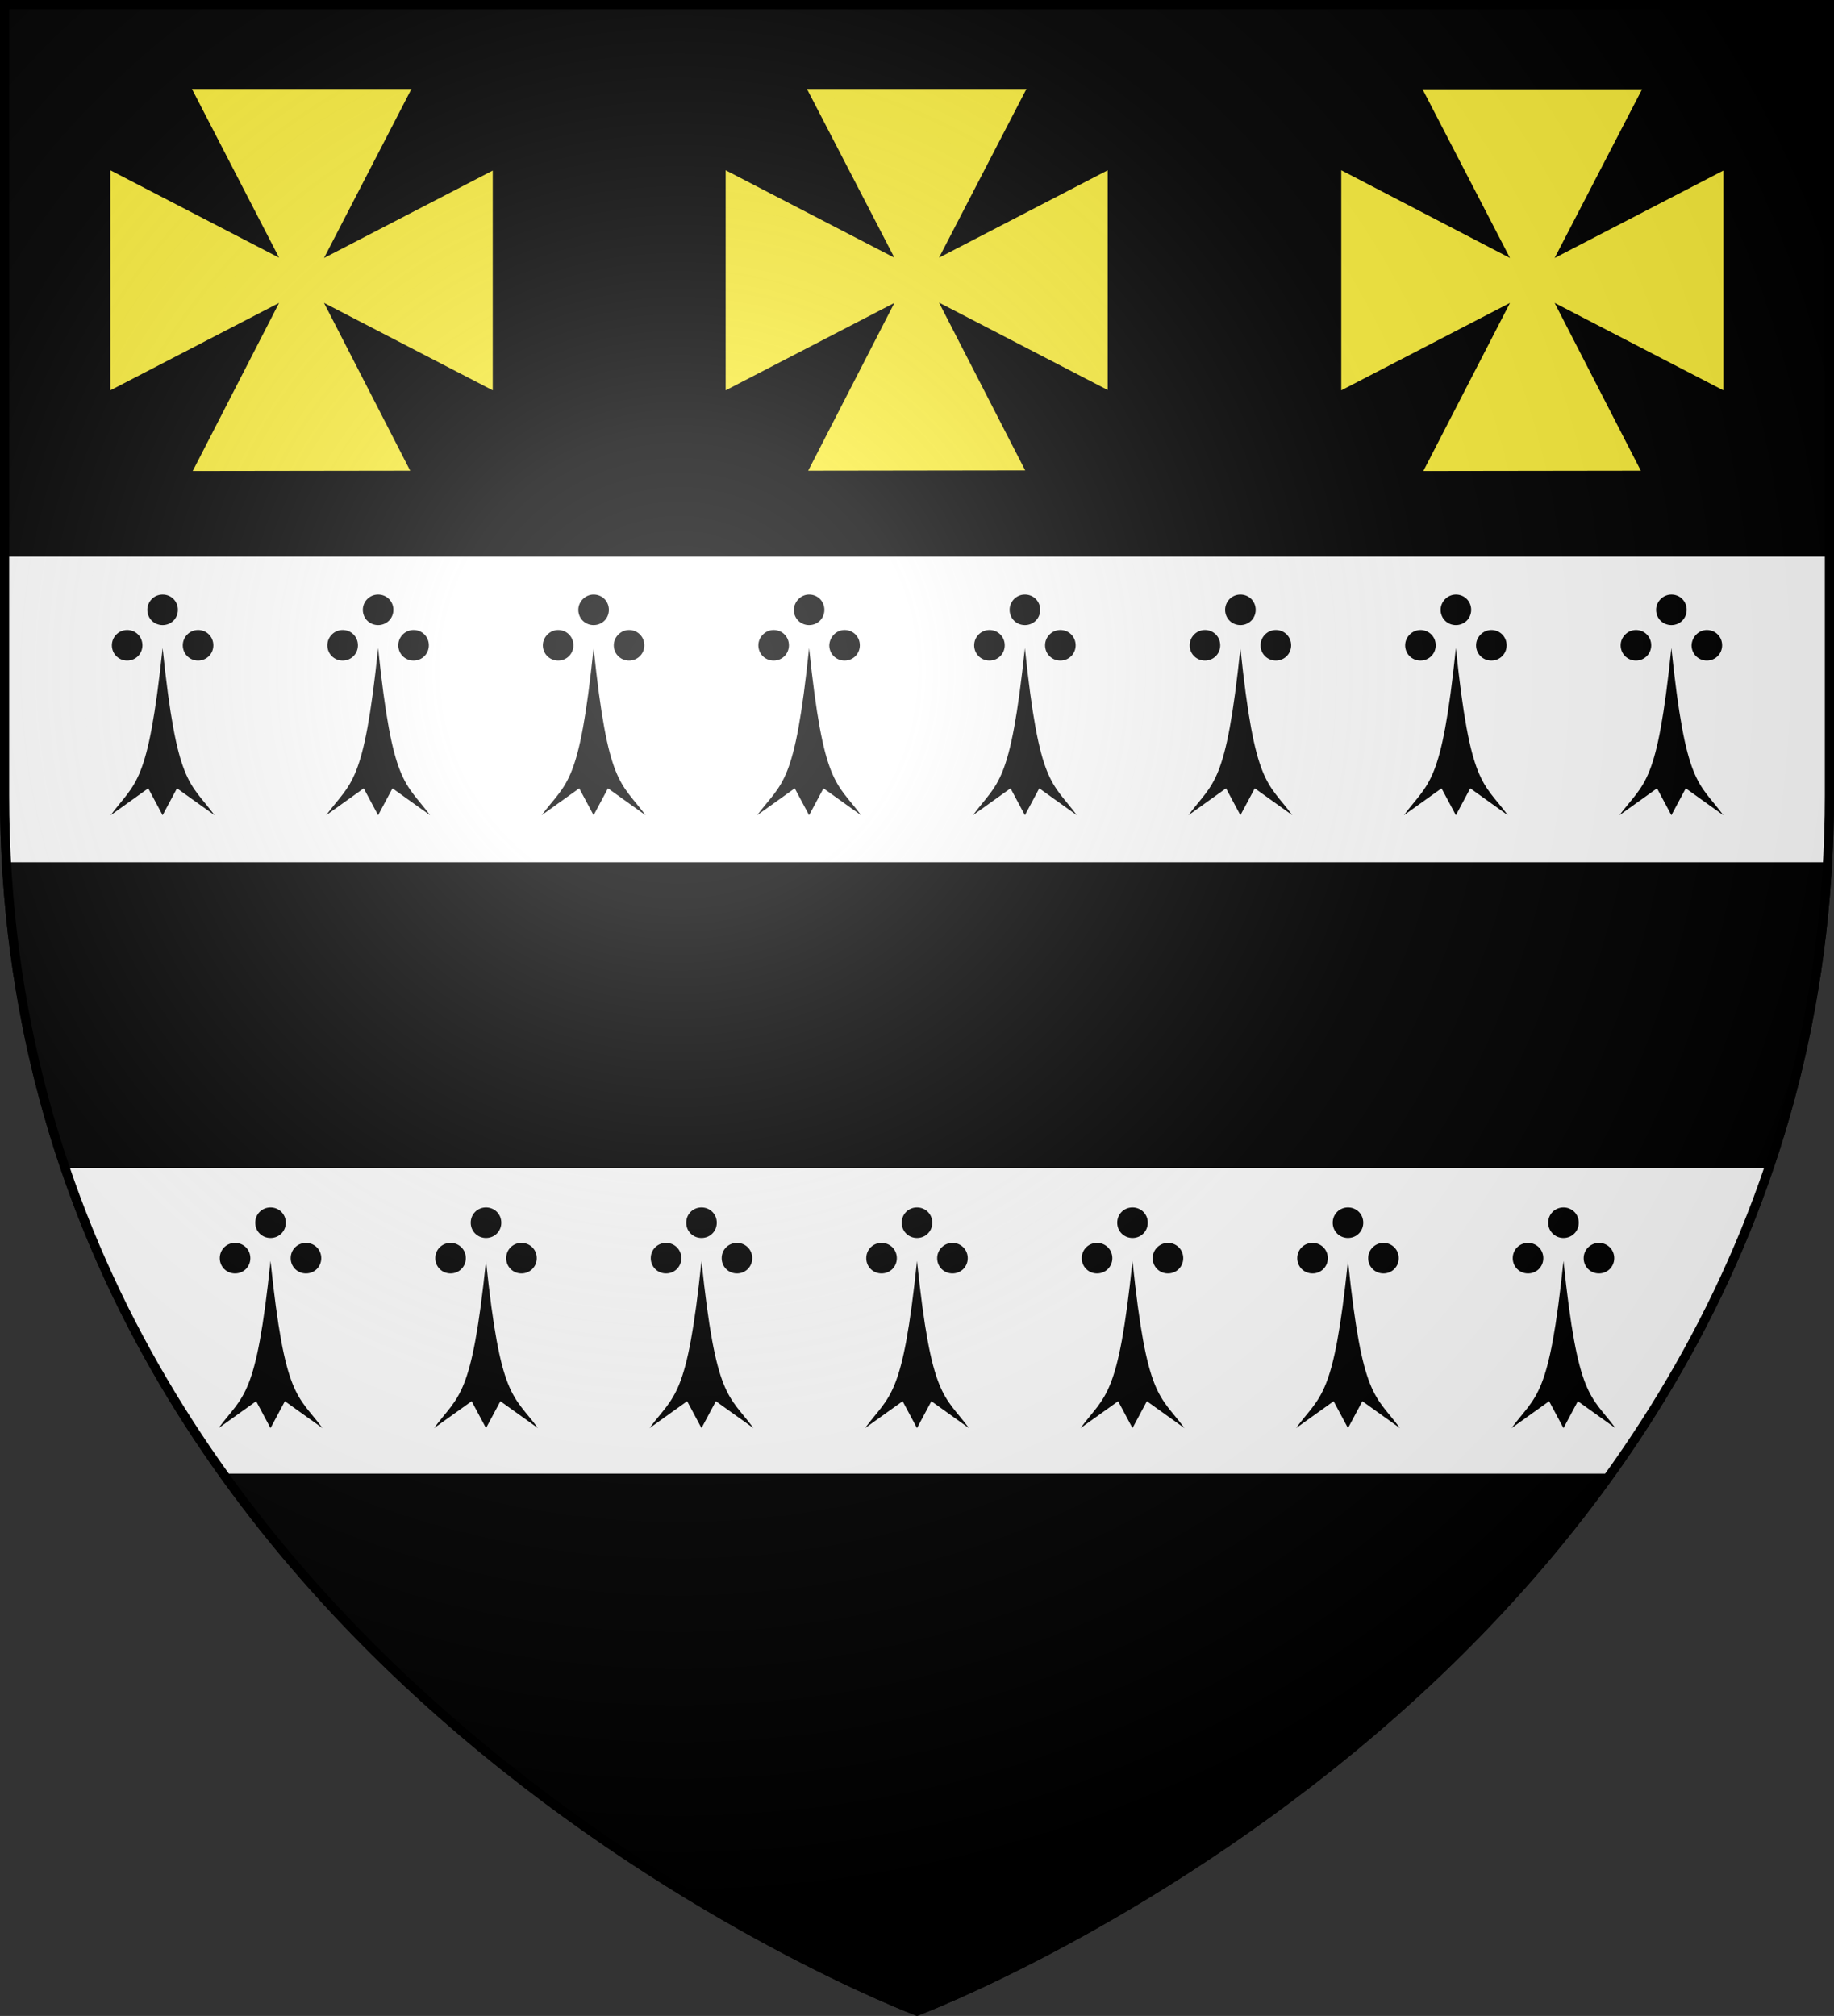 <?xml version="1.0" encoding="utf-8"?>
<!-- Generator: Adobe Illustrator 19.2.0, SVG Export Plug-In . SVG Version: 6.00 Build 0)  -->
<svg version="1.1"
	 id="svg2" inkscape:export-filename="/Users/olivier/Desktop/Blason Rouge/Blason_Vide_3D.png" inkscape:export-xdpi="144" inkscape:export-ydpi="144" inkscape:output_extension="org.inkscape.output.svg.inkscape" inkscape:version="0.91 r13725" sodipodi:docname="Template.svg" sodipodi:version="0.32" xmlns:cc="http://creativecommons.org/ns#" xmlns:dc="http://purl.org/dc/elements/1.1/" xmlns:inkscape="http://www.inkscape.org/namespaces/inkscape" xmlns:rdf="http://www.w3.org/1999/02/22-rdf-syntax-ns#" xmlns:sodipodi="http://sodipodi.sourceforge.net/DTD/sodipodi-0.dtd" xmlns:svg="http://www.w3.org/2000/svg"
	 xmlns="http://www.w3.org/2000/svg" xmlns:xlink="http://www.w3.org/1999/xlink" x="0px" y="0px" viewBox="0 0 600 659.5"
	 style="enable-background:new 0 0 600 659.5;" xml:space="preserve">
<rect x="0" y="0" width="600" height="659.5" fill="#333333" stroke="none"/>
<style type="text/css">
	.st0{stroke:#000000;stroke-width:3;}
	.st1{fill:#FCEF3C;}
	.st2{fill:#FFFFFF;}
	.st3{fill:url(#path2875_1_);stroke:#000000;stroke-width:3;stroke-miterlimit:10;}
</style>
<path id="path2875_2_" class="st0" d="M300,657.9c0,0,298.5-112.3,298.5-397.8V1.5H1.5v258.6C1.5,545.6,300,657.9,300,657.9z"/>
<g>
	<path class="st1" d="M264.4,154l28.2-54.9l-55.2,28.6V55.7l55.2,28.6l-28.6-55.2h71.8l-28.6,55.2l55.2-28.6v71.9l-55.2-28.6
		l28.2,54.9l-71.2,0.1L264.4,154z"/>
	<path class="st1" d="M465.7,154L494,99.1l-55.2,28.6V55.7L494,84.4l-28.6-55.2h71.8l-28.6,55.2l55.2-28.6v71.9l-55.2-28.6
		l28.2,54.9l-71.2,0.1L465.7,154z"/>
	<path class="st1" d="M63.1,154l28.2-54.9l-55.2,28.6V55.7l55.2,28.6L62.8,29.1h71.8L106,84.4l55.2-28.6v71.9L106,99.1l28.2,54.9
		l-71.2,0.1L63.1,154z"/>
</g>
<g>
	<path class="st2" d="M598.5,260.1v-78H1.5v78c0,7.5,0.2,14.8,0.6,22h595.8C598.3,274.9,598.5,267.6,598.5,260.1z"/>
	<path class="st2" d="M21.3,382.1c12.8,37.5,30.8,70.8,51.7,100H527c20.9-29.2,39-62.5,51.7-100H21.3z"/>
	<g>
		<g>
			<g>
				<g>
					<path id="path1886_43_" d="M370.5,395c2.8,0,5,2.2,5,5s-2.2,5-5,5s-5-2.2-5-5S367.7,395,370.5,395z"/>
					<path id="path1888_43_" d="M382.1,406.6c2.8,0,5,2.2,5,5c0,2.8-2.2,5-5,5s-5-2.2-5-5C377.1,408.8,379.4,406.6,382.1,406.6z"/>
					<path id="path1890_43_" d="M358.9,406.6c2.8,0,5,2.2,5,5c0,2.8-2.2,5-5,5s-5-2.2-5-5C353.9,408.8,356.1,406.6,358.9,406.6z"/>
				</g>
				<path id="rect1892_43_" d="M370.5,412.5c4.7,45.2,8.8,43.6,17,54.7l-12.3-8.8l-4.7,8.8l-4.7-8.8l-12.3,8.8
					C361.7,456.1,365.8,457.6,370.5,412.5L370.5,412.5z"/>
			</g>
		</g>
		<g>
			<g>
				<g>
					<path id="path1886_42_" d="M300,395c2.8,0,5,2.2,5,5s-2.2,5-5,5s-5-2.2-5-5S297.2,395,300,395z"/>
					<path id="path1888_42_" d="M311.6,406.6c2.8,0,5,2.2,5,5c0,2.8-2.2,5-5,5s-5-2.2-5-5C306.6,408.8,308.9,406.6,311.6,406.6z"/>
					<path id="path1890_42_" d="M288.4,406.6c2.8,0,5,2.2,5,5c0,2.8-2.2,5-5,5s-5-2.2-5-5C283.4,408.8,285.6,406.6,288.4,406.6z"/>
				</g>
				<path id="rect1892_42_" d="M300,412.5c4.7,45.2,8.8,43.6,17,54.7l-12.3-8.8l-4.7,8.8l-4.7-8.8l-12.3,8.8
					C291.2,456.1,295.3,457.6,300,412.5L300,412.5z"/>
			</g>
		</g>
		<g>
			<g>
				<g>
					<path id="path1886_41_" d="M229.5,395c2.8,0,5,2.2,5,5s-2.2,5-5,5c-2.8,0-5-2.2-5-5S226.7,395,229.5,395z"/>
					<path id="path1888_41_" d="M241.1,406.6c2.8,0,5,2.2,5,5c0,2.8-2.2,5-5,5c-2.8,0-5-2.2-5-5
						C236.1,408.8,238.3,406.6,241.1,406.6z"/>
					<path id="path1890_41_" d="M217.9,406.6c2.8,0,5,2.2,5,5c0,2.8-2.2,5-5,5s-5-2.2-5-5C212.9,408.8,215.1,406.6,217.9,406.6z"/>
				</g>
				<path id="rect1892_41_" d="M229.5,412.5c4.7,45.2,8.8,43.6,17,54.7l-12.3-8.8l-4.7,8.8l-4.7-8.8l-12.3,8.8
					C220.7,456.1,224.8,457.6,229.5,412.5L229.5,412.5z"/>
			</g>
		</g>
		<g>
			<g>
				<g>
					<path id="path1886_40_" d="M159,395c2.8,0,5,2.2,5,5s-2.2,5-5,5c-2.8,0-5-2.2-5-5S156.2,395,159,395z"/>
					<path id="path1888_40_" d="M170.6,406.6c2.8,0,5,2.2,5,5c0,2.8-2.2,5-5,5c-2.8,0-5-2.2-5-5
						C165.6,408.8,167.8,406.6,170.6,406.6z"/>
					<path id="path1890_40_" d="M147.4,406.6c2.8,0,5,2.2,5,5c0,2.8-2.2,5-5,5c-2.8,0-5-2.2-5-5
						C142.4,408.8,144.6,406.6,147.4,406.6z"/>
				</g>
				<path id="rect1892_40_" d="M159,412.5c4.7,45.2,8.8,43.6,17,54.7l-12.3-8.8l-4.7,8.8l-4.7-8.8l-12.3,8.8
					C150.2,456.1,154.3,457.6,159,412.5L159,412.5z"/>
			</g>
		</g>
		<g>
			<g>
				<g>
					<path id="path1886_39_" d="M511.5,395c2.8,0,5,2.2,5,5s-2.2,5-5,5c-2.8,0-5-2.2-5-5S508.7,395,511.5,395z"/>
					<path id="path1888_39_" d="M523.1,406.6c2.8,0,5,2.2,5,5c0,2.8-2.2,5-5,5c-2.8,0-5-2.2-5-5
						C518.1,408.8,520.4,406.6,523.1,406.6z"/>
					<path id="path1890_39_" d="M499.9,406.6c2.8,0,5,2.2,5,5c0,2.8-2.2,5-5,5c-2.8,0-5-2.2-5-5
						C494.9,408.8,497.1,406.6,499.9,406.6z"/>
				</g>
				<path id="rect1892_39_" d="M511.5,412.5c4.7,45.2,8.8,43.6,17,54.7l-12.3-8.8l-4.7,8.8l-4.7-8.8l-12.3,8.8
					C502.7,456.1,506.8,457.6,511.5,412.5L511.5,412.5z"/>
			</g>
		</g>
		<g>
			<g>
				<g>
					<path id="path1886_38_" d="M441,395c2.8,0,5,2.2,5,5s-2.2,5-5,5s-5-2.2-5-5S438.2,395,441,395z"/>
					<path id="path1888_38_" d="M452.6,406.6c2.8,0,5,2.2,5,5c0,2.8-2.2,5-5,5s-5-2.2-5-5C447.6,408.8,449.9,406.6,452.6,406.6z"/>
					<path id="path1890_38_" d="M429.4,406.6c2.8,0,5,2.2,5,5c0,2.8-2.2,5-5,5c-2.8,0-5-2.2-5-5
						C424.4,408.8,426.6,406.6,429.4,406.6z"/>
				</g>
				<path id="rect1892_38_" d="M441,412.5c4.7,45.2,8.8,43.6,17,54.7l-12.3-8.8l-4.7,8.8l-4.7-8.8l-12.3,8.8
					C432.2,456.1,436.3,457.6,441,412.5L441,412.5z"/>
			</g>
		</g>
		<g>
			<g>
				<g>
					<path id="path1886_37_" d="M88.5,395c2.8,0,5,2.2,5,5s-2.2,5-5,5c-2.8,0-5-2.2-5-5S85.7,395,88.5,395z"/>
					<path id="path1888_37_" d="M100.1,406.6c2.8,0,5,2.2,5,5c0,2.8-2.2,5-5,5c-2.8,0-5-2.2-5-5C95.1,408.8,97.3,406.6,100.1,406.6z
						"/>
					<path id="path1890_37_" d="M76.9,406.6c2.8,0,5,2.2,5,5c0,2.8-2.2,5-5,5c-2.8,0-5-2.2-5-5C71.9,408.8,74.1,406.6,76.9,406.6z"
						/>
				</g>
				<path id="rect1892_37_" d="M88.5,412.5c4.7,45.2,8.8,43.6,17,54.7l-12.3-8.8l-4.7,8.8l-4.7-8.8l-12.3,8.8
					C79.7,456.1,83.8,457.6,88.5,412.5L88.5,412.5z"/>
			</g>
		</g>
	</g>
	<g>
		<g>
			<g>
				<g>
					<path id="path1886_58_" d="M335.3,194.5c2.8,0,5,2.2,5,5c0,2.8-2.2,5-5,5s-5-2.2-5-5C330.3,196.8,332.5,194.5,335.3,194.5z"/>
					<path id="path1888_58_" d="M346.9,206.1c2.8,0,5,2.2,5,5c0,2.8-2.2,5-5,5s-5-2.2-5-5C341.9,208.4,344.1,206.1,346.9,206.1z"/>
					<path id="path1890_58_" d="M323.7,206.1c2.8,0,5,2.2,5,5c0,2.8-2.2,5-5,5s-5-2.2-5-5C318.7,208.4,320.9,206.1,323.7,206.1z"/>
				</g>
				<path id="rect1892_58_" d="M335.3,212c4.7,45.2,8.8,43.6,17,54.7l-12.3-8.8l-4.7,8.8l-4.7-8.8l-12.3,8.8
					C326.5,255.6,330.5,257.2,335.3,212L335.3,212z"/>
			</g>
		</g>
		<g>
			<g>
				<g>
					<path id="path1886_57_" d="M264.7,194.5c2.8,0,5,2.2,5,5c0,2.8-2.2,5-5,5s-5-2.2-5-5C259.8,196.8,262,194.5,264.7,194.5z"/>
					<path id="path1888_57_" d="M276.3,206.1c2.8,0,5,2.2,5,5c0,2.8-2.2,5-5,5s-5-2.2-5-5C271.4,208.4,273.6,206.1,276.3,206.1z"/>
					<path id="path1890_57_" d="M253.1,206.1c2.8,0,5,2.2,5,5c0,2.8-2.2,5-5,5c-2.8,0-5-2.2-5-5
						C248.1,208.4,250.4,206.1,253.1,206.1z"/>
				</g>
				<path id="rect1892_57_" d="M264.7,212c4.7,45.2,8.8,43.6,17,54.7l-12.3-8.8l-4.7,8.8l-4.7-8.8l-12.3,8.8
					C256,255.6,260,257.2,264.7,212L264.7,212z"/>
			</g>
		</g>
		<g>
			<g>
				<g>
					<path id="path1886_56_" d="M194.2,194.5c2.8,0,5,2.2,5,5c0,2.8-2.2,5-5,5c-2.8,0-5-2.2-5-5
						C189.2,196.8,191.5,194.5,194.2,194.5z"/>
					<path id="path1888_56_" d="M205.8,206.1c2.8,0,5,2.2,5,5c0,2.8-2.2,5-5,5c-2.8,0-5-2.2-5-5
						C200.8,208.4,203.1,206.1,205.8,206.1z"/>
					<path id="path1890_56_" d="M182.6,206.1c2.8,0,5,2.2,5,5c0,2.8-2.2,5-5,5c-2.8,0-5-2.2-5-5
						C177.6,208.4,179.9,206.1,182.6,206.1z"/>
				</g>
				<path id="rect1892_56_" d="M194.2,212c4.7,45.2,8.8,43.6,17,54.7l-12.3-8.8l-4.7,8.8l-4.7-8.8l-12.3,8.8
					C185.5,255.6,189.5,257.2,194.2,212L194.2,212z"/>
			</g>
		</g>
		<g>
			<g>
				<g>
					<path id="path1886_55_" d="M123.7,194.5c2.8,0,5,2.2,5,5c0,2.8-2.2,5-5,5s-5-2.2-5-5C118.7,196.8,120.9,194.5,123.7,194.5z"/>
					<path id="path1888_55_" d="M135.3,206.1c2.8,0,5,2.2,5,5c0,2.8-2.2,5-5,5c-2.8,0-5-2.2-5-5
						C130.3,208.4,132.5,206.1,135.3,206.1z"/>
					<path id="path1890_55_" d="M112.1,206.1c2.8,0,5,2.2,5,5c0,2.8-2.2,5-5,5c-2.8,0-5-2.2-5-5
						C107.1,208.4,109.3,206.1,112.1,206.1z"/>
				</g>
				<path id="rect1892_55_" d="M123.7,212c4.7,45.2,8.8,43.6,17,54.7l-12.3-8.8l-4.7,8.8l-4.7-8.8l-12.3,8.8
					C114.9,255.6,119,257.2,123.7,212L123.7,212z"/>
			</g>
		</g>
		<g>
			<g>
				<g>
					<path id="path1886_54_" d="M476.3,194.5c2.8,0,5,2.2,5,5c0,2.8-2.2,5-5,5s-5-2.2-5-5C471.3,196.8,473.6,194.5,476.3,194.5z"/>
					<path id="path1888_54_" d="M487.9,206.1c2.8,0,5,2.2,5,5c0,2.8-2.2,5-5,5s-5-2.2-5-5C482.9,208.4,485.2,206.1,487.9,206.1z"/>
					<path id="path1890_54_" d="M464.7,206.1c2.8,0,5,2.2,5,5c0,2.8-2.2,5-5,5s-5-2.2-5-5C459.7,208.4,462,206.1,464.7,206.1z"/>
				</g>
				<path id="rect1892_54_" d="M476.3,212c4.7,45.2,8.8,43.6,17,54.7l-12.3-8.8l-4.7,8.8l-4.7-8.8l-12.3,8.8
					C467.5,255.6,471.6,257.2,476.3,212L476.3,212z"/>
			</g>
		</g>
		<g>
			<g>
				<g>
					<path id="path1886_53_" d="M405.8,194.5c2.8,0,5,2.2,5,5c0,2.8-2.2,5-5,5c-2.8,0-5-2.2-5-5C400.8,196.8,403,194.5,405.8,194.5z
						"/>
					<path id="path1888_53_" d="M417.4,206.1c2.8,0,5,2.2,5,5c0,2.8-2.2,5-5,5c-2.8,0-5-2.2-5-5
						C412.4,208.4,414.6,206.1,417.4,206.1z"/>
					<path id="path1890_53_" d="M394.2,206.1c2.8,0,5,2.2,5,5c0,2.8-2.2,5-5,5s-5-2.2-5-5C389.2,208.4,391.4,206.1,394.2,206.1z"/>
				</g>
				<path id="rect1892_53_" d="M405.8,212c4.7,45.2,8.8,43.6,17,54.7l-12.3-8.8l-4.7,8.8l-4.7-8.8l-12.3,8.8
					C397,255.6,401.1,257.2,405.8,212L405.8,212z"/>
			</g>
		</g>
		<g>
			<g>
				<g>
					<path id="path1886_52_" d="M53.2,194.5c2.8,0,5,2.2,5,5c0,2.8-2.2,5-5,5c-2.8,0-5-2.2-5-5C48.2,196.8,50.4,194.5,53.2,194.5z"
						/>
					<path id="path1888_52_" d="M64.8,206.1c2.8,0,5,2.2,5,5c0,2.8-2.2,5-5,5c-2.8,0-5-2.2-5-5C59.8,208.4,62,206.1,64.8,206.1z"/>
					<path id="path1890_52_" d="M41.6,206.1c2.8,0,5,2.2,5,5c0,2.8-2.2,5-5,5s-5-2.2-5-5C36.6,208.4,38.8,206.1,41.6,206.1z"/>
				</g>
				<path id="rect1892_52_" d="M53.2,212c4.7,45.2,8.8,43.6,17,54.7l-12.3-8.8l-4.7,8.8l-4.7-8.8l-12.3,8.8
					C44.4,255.6,48.4,257.2,53.2,212L53.2,212z"/>
			</g>
		</g>
		<g>
			<g>
				<g>
					<path id="path1886_67_" d="M546.8,194.5c2.8,0,5,2.2,5,5c0,2.8-2.2,5-5,5c-2.8,0-5-2.2-5-5
						C541.8,196.8,544.1,194.5,546.8,194.5z"/>
					<path id="path1888_67_" d="M558.4,206.1c2.8,0,5,2.2,5,5c0,2.8-2.2,5-5,5c-2.8,0-5-2.2-5-5
						C553.5,208.4,555.7,206.1,558.4,206.1z"/>
					<path id="path1890_67_" d="M535.2,206.1c2.8,0,5,2.2,5,5c0,2.8-2.2,5-5,5c-2.8,0-5-2.2-5-5
						C530.2,208.4,532.5,206.1,535.2,206.1z"/>
				</g>
				<path id="rect1892_67_" d="M546.8,212c4.7,45.2,8.8,43.6,17,54.7l-12.3-8.8l-4.7,8.8l-4.7-8.8l-12.3,8.8
					C538.1,255.6,542.1,257.2,546.8,212L546.8,212z"/>
			</g>
		</g>
	</g>
</g>
<radialGradient id="path2875_1_" cx="-250.109" cy="-146.476" r="299.822" gradientTransform="matrix(1.353 0 0 1.349 560.484 417.041)" gradientUnits="userSpaceOnUse">
	<stop  offset="0" style="stop-color:#FFFFFF;stop-opacity:0.314"/>
	<stop  offset="0.19" style="stop-color:#FFFFFF;stop-opacity:0.251"/>
	<stop  offset="0.6" style="stop-color:#6B6B6B;stop-opacity:0.126"/>
	<stop  offset="1" style="stop-color:#000000;stop-opacity:0.126"/>
</radialGradient>
<path id="path2875_3_" class="st3" d="M300,657.9c0,0,298.5-112.3,298.5-397.8V1.5H1.5v258.6C1.5,545.6,300,657.9,300,657.9z"/>
<sodipodi:namedview  bordercolor="#666666" borderopacity="1.0" gridtolerance="10.0" guidetolerance="10.0" height="660px" id="base" inkscape:current-layer="svg2" inkscape:cx="300" inkscape:cy="329.99986" inkscape:guide-bbox="true" inkscape:pageopacity="0.0" inkscape:pageshadow="2" inkscape:window-height="856" inkscape:window-maximized="0" inkscape:window-width="1280" inkscape:window-x="-4" inkscape:window-y="0" inkscape:zoom="1.1560601" objecttolerance="10.0" pagecolor="#ffffff" showgrid="false" showguides="true">
	</sodipodi:namedview>
<desc  id="desc4">SVG coat of arms</desc>
<g id="g9370" transform="matrix(0.607,0,0,0.694,-525.206,251.961)">
</g>
</svg>
